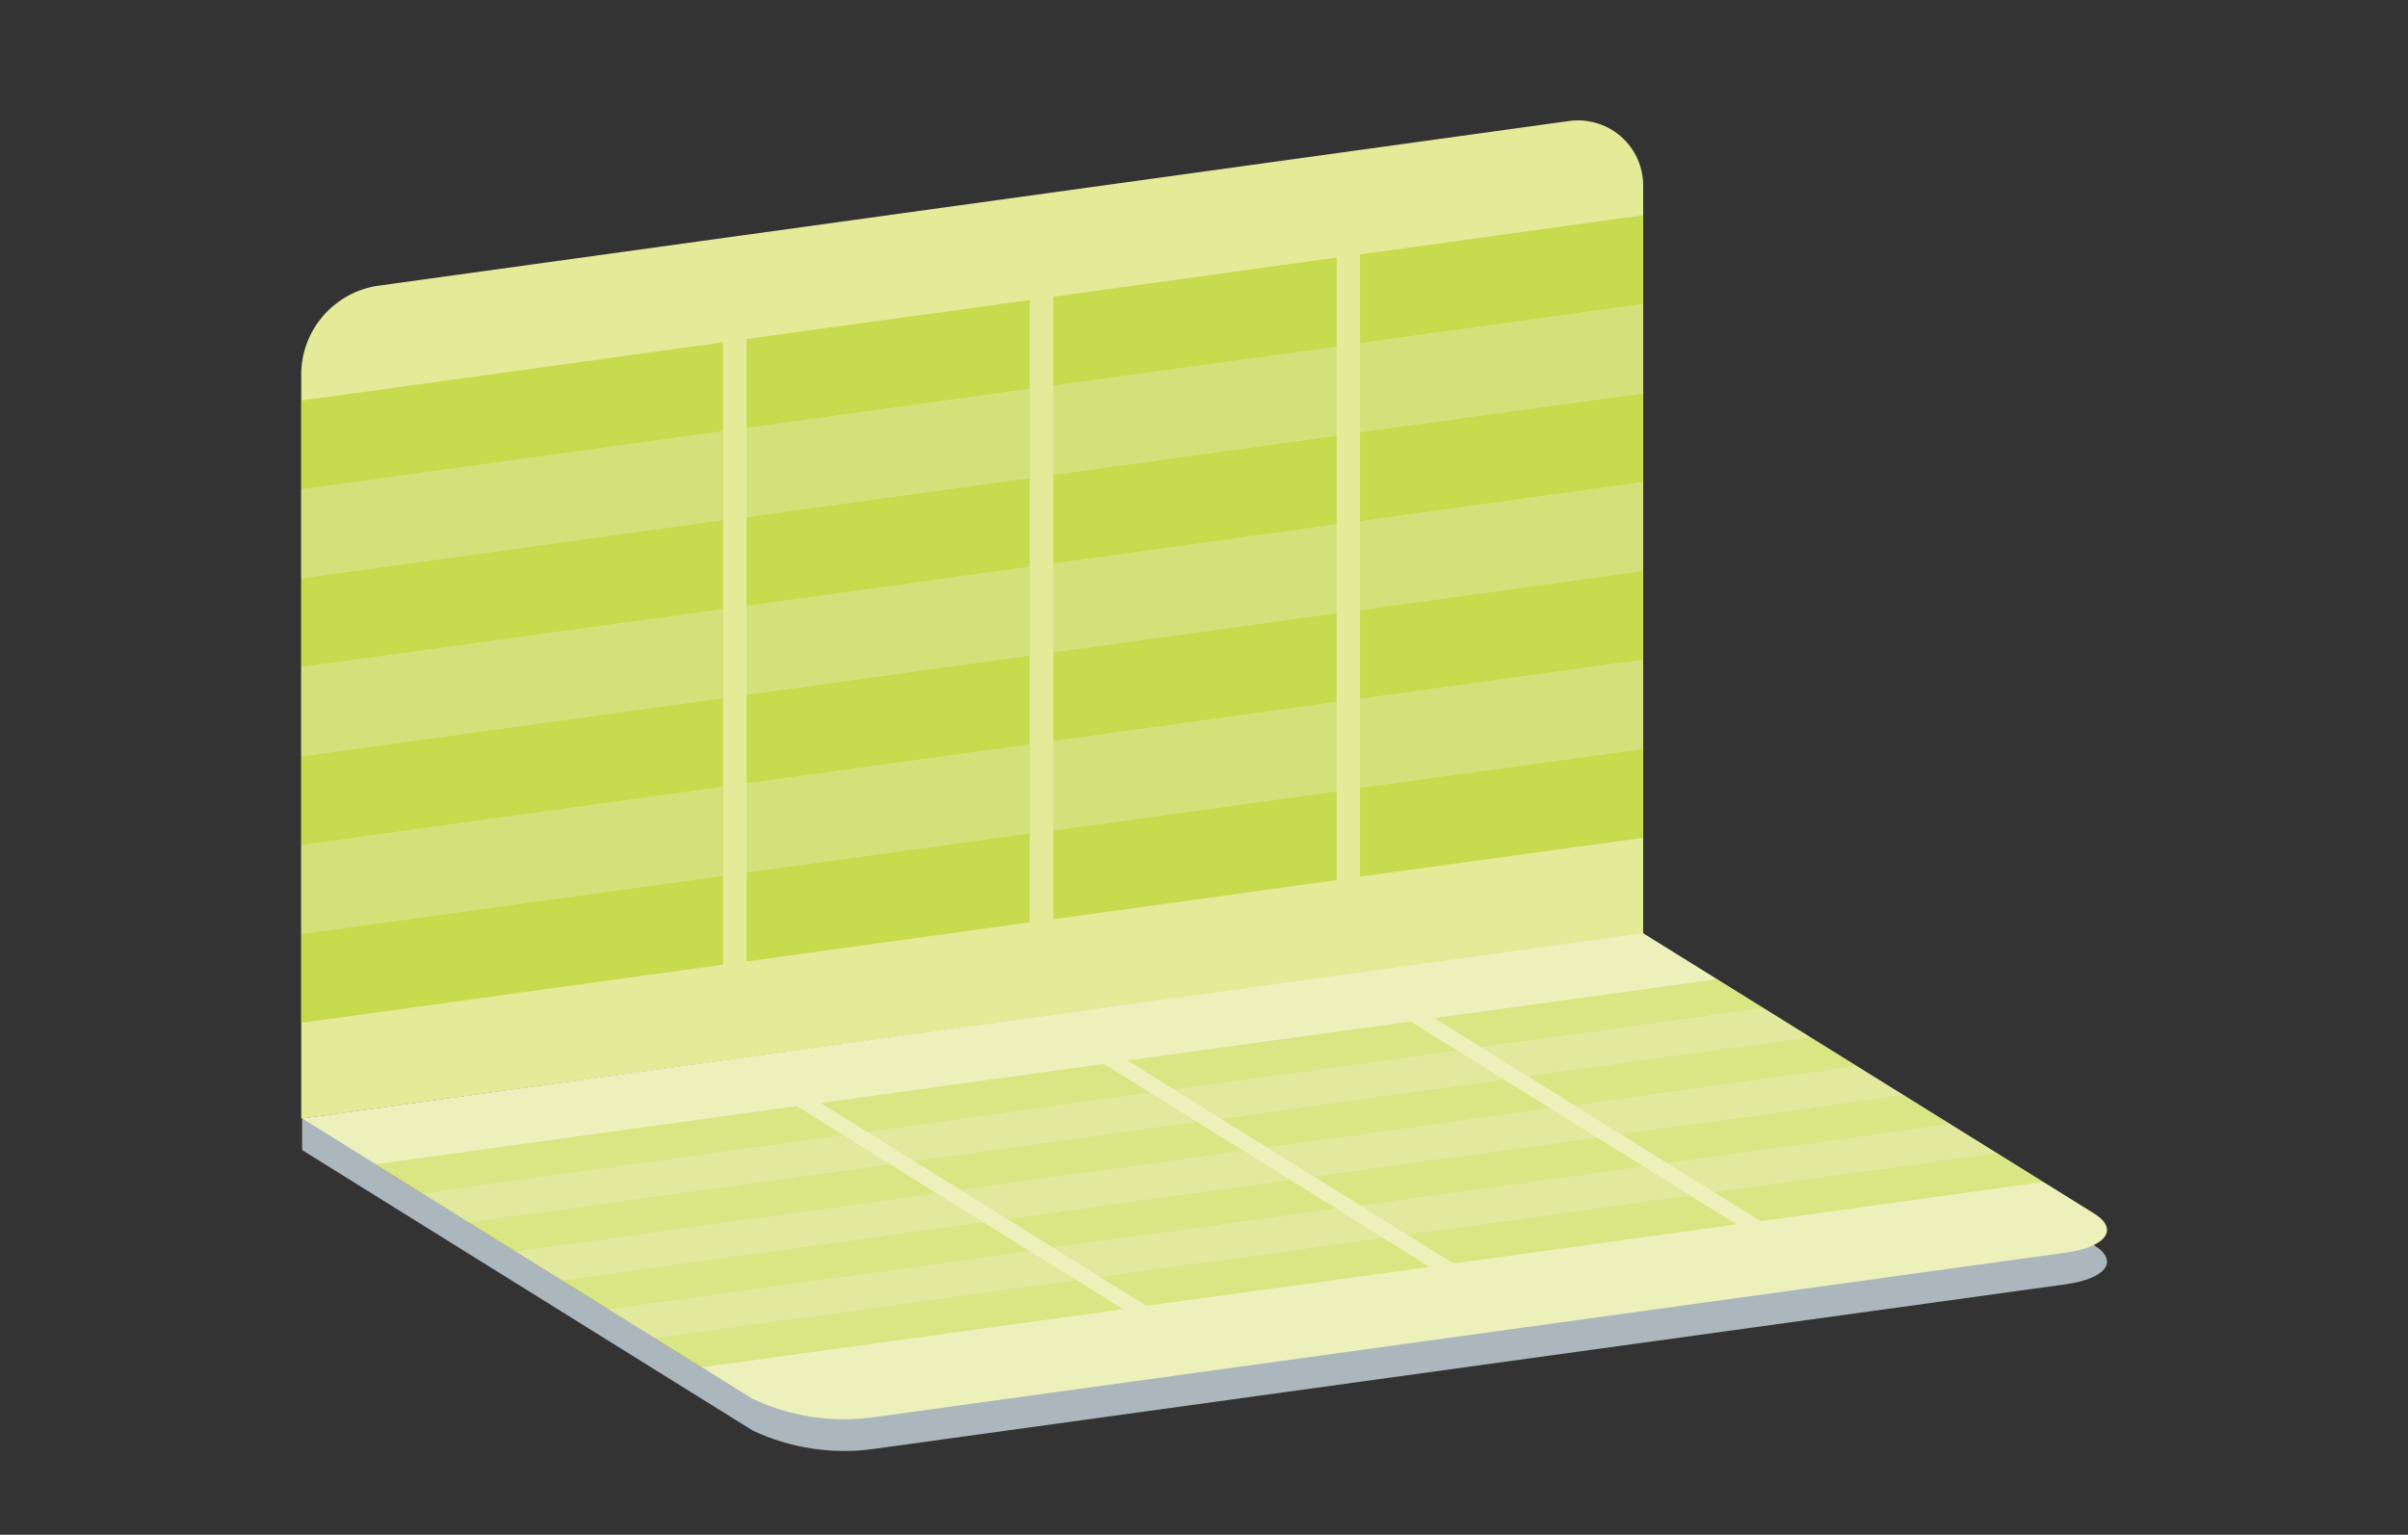 <svg width="80" height="51" viewBox="0 0 80 51" fill="none" xmlns="http://www.w3.org/2000/svg">
<rect x="0" y="0" width="80" height="51" fill="#333333" stroke="none"/>
<path d="M10.008 37.173V12.347C10.032 11.653 10.298 10.989 10.759 10.469C11.219 9.95 11.847 9.606 12.533 9.499L52.065 4.03C52.38 3.977 52.704 3.994 53.012 4.081C53.32 4.167 53.605 4.321 53.846 4.53C54.088 4.74 54.28 5.001 54.408 5.293C54.537 5.586 54.599 5.904 54.591 6.223V31.04L10.008 37.173Z" fill="#E3EA98"/>
<path d="M54.591 32.055L69.573 41.378C70.408 41.9 69.981 42.488 68.623 42.678L29.034 48.147C27.662 48.338 26.263 48.127 25.009 47.539L10.037 38.216V37.172L54.591 32.055Z" fill="#ACB6BD"/>
<path d="M54.591 31.012L69.573 40.325C70.408 40.847 69.981 41.436 68.623 41.626L29.034 47.094C27.662 47.286 26.263 47.075 25.009 46.487L10.037 37.164L54.591 31.012Z" fill="#ECF1BB"/>
<g opacity="0.7">
<path opacity="0.7" d="M10 28.085L24.022 26.148V23.195L10 25.132V28.085Z" fill="#ABCD03"/>
<path opacity="0.7" d="M10 25.135L24.022 23.199V20.246L10 22.173V25.135Z" fill="#C3D95C"/>
<path opacity="0.7" d="M10 31.038L24.022 29.101V26.148L10 28.085V31.038Z" fill="#C3D95C"/>
<path opacity="0.7" d="M24.022 14.328L10 16.265V19.217L24.022 17.281V14.328Z" fill="#C3D95C"/>
<path opacity="0.7" d="M10 19.218V22.17L24.022 20.243V17.281L10 19.218Z" fill="#ABCD03"/>
<path opacity="0.7" d="M24.022 11.375L10 13.312V16.264L24.022 14.328V11.375Z" fill="#ABCD03"/>
<path opacity="0.7" d="M24.801 26.034L34.209 24.743V21.781L24.801 23.082V26.034Z" fill="#ABCD03"/>
<path opacity="0.7" d="M24.801 29L34.209 27.699V24.746L24.801 26.037V29Z" fill="#C3D95C"/>
<path opacity="0.7" d="M24.801 23.081L34.209 21.781V18.828L24.801 20.129V23.081Z" fill="#C3D95C"/>
<path opacity="0.7" d="M34.209 9.973L24.801 11.264V14.226L34.209 12.925V9.973Z" fill="#ABCD03"/>
<path opacity="0.7" d="M24.801 17.18V20.132L34.209 18.832V15.879L24.801 17.18Z" fill="#ABCD03"/>
<path opacity="0.7" d="M34.209 12.926L24.801 14.226V17.179L34.209 15.879V12.926Z" fill="#C3D95C"/>
<path opacity="0.7" d="M34.997 21.679L44.406 20.378V17.426L34.997 18.727V21.679Z" fill="#C3D95C"/>
<path opacity="0.7" d="M34.997 24.628L44.406 23.328V20.375L34.997 21.676V24.628Z" fill="#ABCD03"/>
<path opacity="0.7" d="M34.997 27.591L44.406 26.29V23.328L34.997 24.629V27.591Z" fill="#C3D95C"/>
<path opacity="0.7" d="M34.997 15.773V18.726L44.406 17.425V14.473L34.997 15.773Z" fill="#ABCD03"/>
<path opacity="0.7" d="M44.406 11.52L34.997 12.811V15.773L44.406 14.472V11.52Z" fill="#C3D95C"/>
<path opacity="0.7" d="M44.406 8.559L34.997 9.859V12.812L44.406 11.521V8.559Z" fill="#ABCD03"/>
<path opacity="0.7" d="M45.184 20.273L54.592 18.972V16.02L45.184 17.32V20.273Z" fill="#C3D95C"/>
<path opacity="0.7" d="M45.184 23.226L54.592 21.925V18.973L45.184 20.273V23.226Z" fill="#ABCD03"/>
<path opacity="0.7" d="M45.184 26.179L54.592 24.888V21.926L45.184 23.227V26.179Z" fill="#C3D95C"/>
<path opacity="0.7" d="M54.592 7.152L45.184 8.453V11.406L54.592 10.105V7.152Z" fill="#ABCD03"/>
<path opacity="0.7" d="M24.022 29.102L10 31.038V33.991L24.022 32.054V29.102Z" fill="#ABCD03"/>
<path opacity="0.7" d="M34.209 27.695L24.801 28.996V31.949L34.209 30.648V27.695Z" fill="#ABCD03"/>
<path opacity="0.7" d="M44.406 26.293L34.997 27.594V30.546L44.406 29.246V26.293Z" fill="#ABCD03"/>
<path opacity="0.7" d="M54.592 24.887L45.184 26.178V29.131L54.592 27.839V24.887Z" fill="#ABCD03"/>
<path opacity="0.7" d="M45.184 14.357V17.319L54.592 16.019V13.066L45.184 14.357Z" fill="#ABCD03"/>
<path opacity="0.7" d="M54.592 10.105L45.184 11.406V14.359L54.592 13.068V10.105Z" fill="#C3D95C"/>
</g>
<g opacity="0.55">
<path opacity="0.55" d="M20.185 43.515L34.208 41.578L32.66 40.609L18.638 42.546L20.185 43.515Z" fill="#ABCD03"/>
<path opacity="0.55" d="M18.638 42.544L32.66 40.607L31.113 39.648L17.091 41.585L18.638 42.544Z" fill="#C3D95C"/>
<path opacity="0.55" d="M21.734 44.474L35.766 42.537L34.209 41.578L20.186 43.515L21.734 44.474Z" fill="#C3D95C"/>
<path opacity="0.55" d="M28.018 37.723L13.996 39.659L15.543 40.618L29.566 38.681L28.018 37.723Z" fill="#C3D95C"/>
<path opacity="0.55" d="M15.543 40.62L17.09 41.589L31.113 39.652L29.565 38.684L15.543 40.62Z" fill="#ABCD03"/>
<path opacity="0.55" d="M26.471 36.754L12.448 38.691L13.996 39.659L28.018 37.722L26.471 36.754Z" fill="#ABCD03"/>
<path opacity="0.55" d="M34.996 41.462L44.405 40.162L42.857 39.203L33.449 40.504L34.996 41.462Z" fill="#ABCD03"/>
<path opacity="0.55" d="M36.544 42.433L45.952 41.133L44.405 40.164L34.996 41.465L36.544 42.433Z" fill="#C3D95C"/>
<path opacity="0.55" d="M33.449 40.503L42.858 39.203L41.31 38.234L31.902 39.535L33.449 40.503Z" fill="#C3D95C"/>
<path opacity="0.55" d="M36.667 35.352L27.259 36.652L28.806 37.611L38.215 36.31L36.667 35.352Z" fill="#ABCD03"/>
<path opacity="0.55" d="M30.354 38.578L31.901 39.537L41.31 38.236L39.762 37.277L30.354 38.578Z" fill="#ABCD03"/>
<path opacity="0.55" d="M38.215 36.309L28.806 37.609L30.354 38.578L39.762 37.277L38.215 36.309Z" fill="#C3D95C"/>
<path opacity="0.55" d="M43.645 39.091L53.054 37.8L51.506 36.832L42.098 38.133L43.645 39.091Z" fill="#C3D95C"/>
<path opacity="0.55" d="M45.193 40.06L54.602 38.76L53.054 37.801L43.646 39.092L45.193 40.06Z" fill="#ABCD03"/>
<path opacity="0.55" d="M46.74 41.027L56.149 39.726L54.601 38.758L45.193 40.059L46.74 41.027Z" fill="#C3D95C"/>
<path opacity="0.55" d="M40.549 37.172L42.097 38.13L51.505 36.83L49.958 35.871L40.549 37.172Z" fill="#ABCD03"/>
<path opacity="0.55" d="M48.411 34.902L39.002 36.203L40.55 37.171L49.958 35.871L48.411 34.902Z" fill="#C3D95C"/>
<path opacity="0.55" d="M46.863 33.945L37.455 35.237L39.002 36.205L48.411 34.904L46.863 33.945Z" fill="#ABCD03"/>
<path opacity="0.55" d="M35.766 42.535L21.734 44.472L23.281 45.44L37.313 43.504L35.766 42.535Z" fill="#ABCD03"/>
<path opacity="0.55" d="M45.952 41.133L36.543 42.433L38.091 43.392L47.499 42.101L45.952 41.133Z" fill="#ABCD03"/>
<path opacity="0.55" d="M56.148 39.727L46.74 41.027L48.287 41.986L57.696 40.685L56.148 39.727Z" fill="#ABCD03"/>
<path opacity="0.55" d="M61.683 35.426L52.293 36.727L53.841 37.685L63.23 36.394L61.683 35.426Z" fill="#C3D95C"/>
<path opacity="0.55" d="M63.23 36.395L53.841 37.686L55.388 38.654L64.778 37.353L63.23 36.395Z" fill="#ABCD03"/>
<path opacity="0.55" d="M64.779 37.352L55.389 38.652L56.937 39.611L66.326 38.32L64.779 37.352Z" fill="#C3D95C"/>
<path opacity="0.55" d="M57.041 32.539L47.651 33.83L49.199 34.799L58.588 33.498L57.041 32.539Z" fill="#ABCD03"/>
<path opacity="0.55" d="M66.326 38.32L56.937 39.612L58.484 40.58L67.873 39.279L66.326 38.32Z" fill="#ABCD03"/>
<path opacity="0.55" d="M60.136 34.465L50.746 35.756L52.294 36.725L61.683 35.424L60.136 34.465Z" fill="#ABCD03"/>
<path opacity="0.55" d="M58.589 33.5L49.2 34.801L50.747 35.76L60.136 34.468L58.589 33.5Z" fill="#C3D95C"/>
</g>
</svg>
